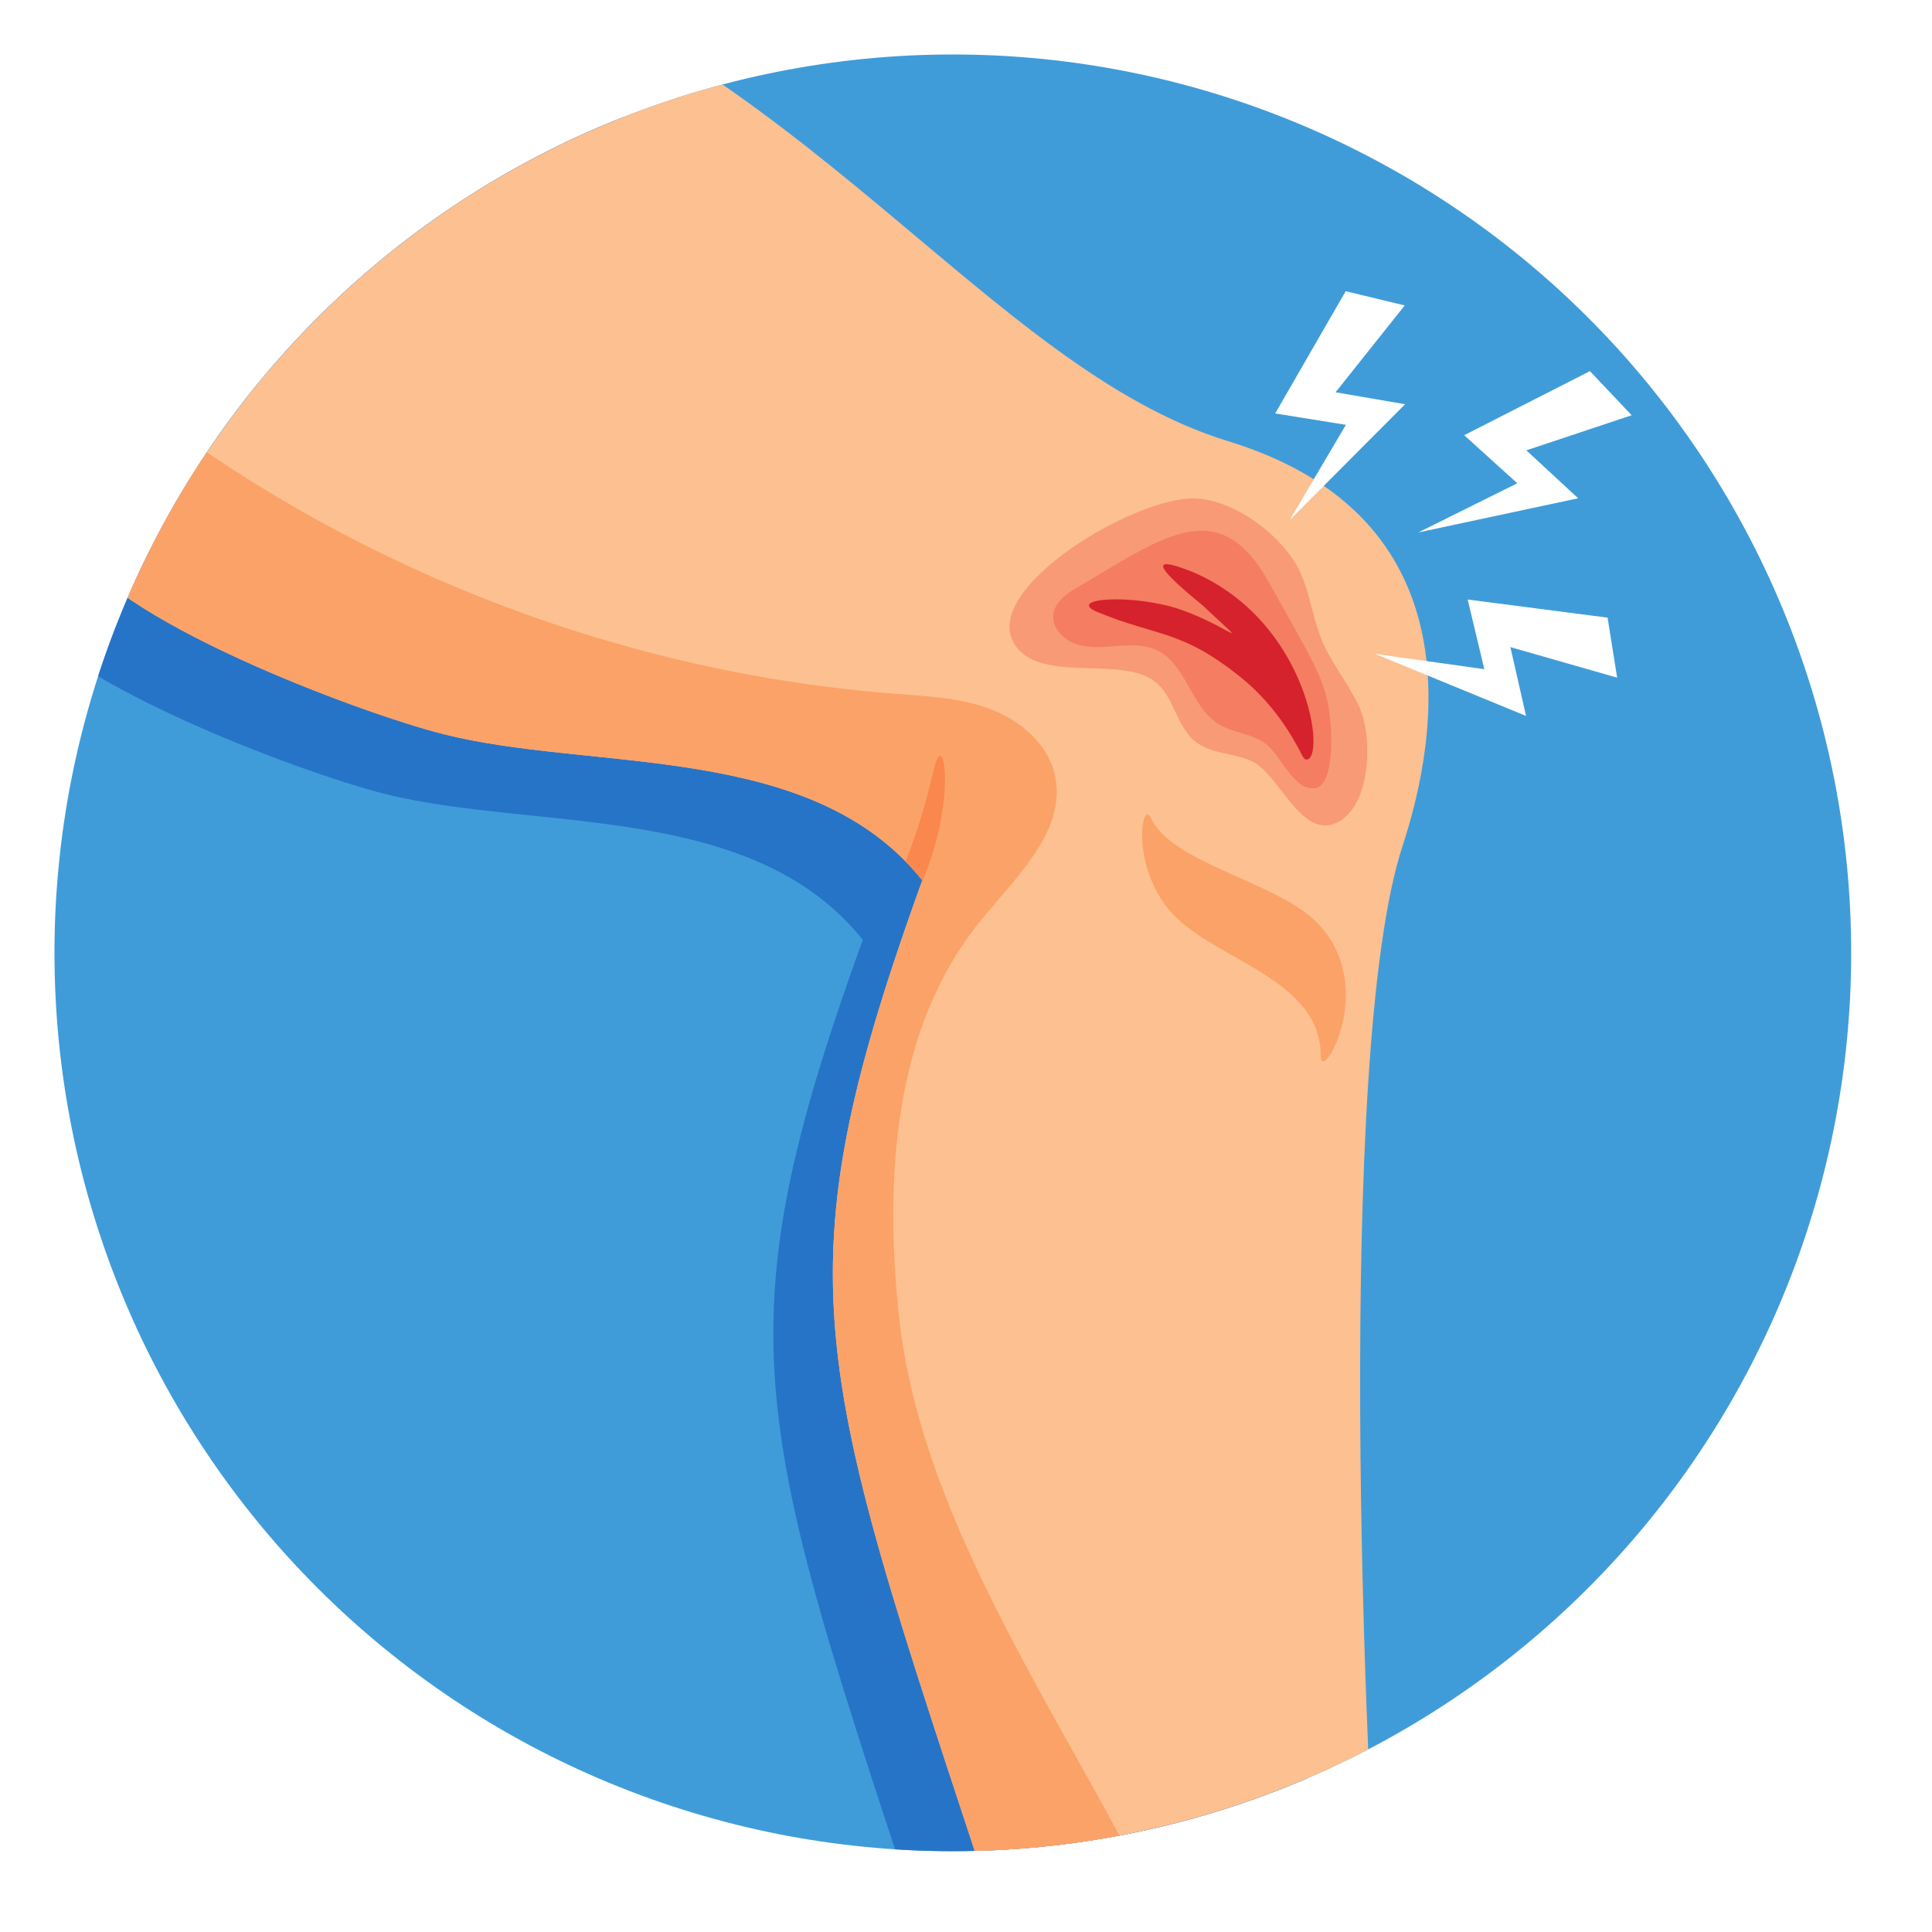 <svg xmlns="http://www.w3.org/2000/svg" xmlns:xlink="http://www.w3.org/1999/xlink" width="500" zoomAndPan="magnify" viewBox="0 0 375 375" height="500" preserveAspectRatio="xMidYMid meet" version="1.0"><defs><clipPath id="136cf462a1"><path d="M 10.566 10.566 L 359.316 10.566 L 359.316 359.316 L 10.566 359.316 Z M 10.566 10.566 " clip-rule="nonzero"/></clipPath><clipPath id="236084e561"><path d="M 10.566 10.566 L 266 10.566 L 266 359.316 L 10.566 359.316 Z M 10.566 10.566 " clip-rule="nonzero"/></clipPath><clipPath id="b4221ed974"><path d="M 10.574 184.941 C 10.574 179.23 10.852 173.535 11.414 167.852 C 11.973 162.168 12.809 156.527 13.922 150.926 C 15.039 145.324 16.422 139.789 18.082 134.324 C 19.738 128.859 21.66 123.492 23.848 118.215 C 26.031 112.938 28.469 107.781 31.164 102.746 C 33.855 97.707 36.785 92.816 39.961 88.066 C 43.133 83.32 46.531 78.738 50.152 74.324 C 53.777 69.91 57.605 65.684 61.645 61.645 C 65.684 57.605 69.91 53.777 74.324 50.152 C 78.738 46.531 83.32 43.133 88.066 39.961 C 92.816 36.785 97.711 33.855 102.746 31.164 C 107.781 28.469 112.938 26.031 118.215 23.848 C 123.492 21.66 128.859 19.738 134.324 18.082 C 139.793 16.422 145.324 15.039 150.926 13.922 C 156.527 12.809 162.168 11.973 167.852 11.414 C 173.535 10.852 179.23 10.574 184.941 10.574 C 190.652 10.574 196.352 10.852 202.035 11.414 C 207.719 11.973 213.359 12.809 218.961 13.922 C 224.562 15.039 230.094 16.422 235.559 18.082 C 241.023 19.738 246.395 21.66 251.672 23.848 C 256.949 26.031 262.105 28.469 267.141 31.164 C 272.176 33.855 277.07 36.785 281.816 39.961 C 286.566 43.133 291.148 46.531 295.562 50.152 C 299.977 53.777 304.203 57.605 308.242 61.645 C 312.281 65.684 316.109 69.91 319.734 74.324 C 323.355 78.738 326.754 83.32 329.926 88.066 C 333.102 92.816 336.031 97.707 338.723 102.746 C 341.418 107.781 343.855 112.938 346.039 118.215 C 348.227 123.492 350.148 128.859 351.805 134.324 C 353.465 139.793 354.848 145.324 355.965 150.926 C 357.078 156.527 357.914 162.168 358.473 167.852 C 359.035 173.535 359.312 179.23 359.312 184.941 C 359.312 190.652 359.035 196.352 358.473 202.035 C 357.914 207.719 357.078 213.359 355.965 218.961 C 354.848 224.562 353.465 230.094 351.805 235.559 C 350.148 241.023 348.227 246.395 346.039 251.672 C 343.855 256.949 341.418 262.105 338.723 267.141 C 336.031 272.176 333.102 277.07 329.926 281.816 C 326.754 286.566 323.355 291.148 319.734 295.562 C 316.109 299.977 312.281 304.203 308.242 308.242 C 304.203 312.281 299.977 316.109 295.562 319.734 C 291.148 323.355 286.566 326.754 281.816 329.926 C 277.07 333.102 272.176 336.031 267.141 338.723 C 262.105 341.418 256.949 343.855 251.672 346.039 C 246.395 348.227 241.023 350.148 235.559 351.805 C 230.094 353.465 224.562 354.848 218.961 355.965 C 213.359 357.078 207.719 357.914 202.035 358.473 C 196.352 359.035 190.652 359.312 184.941 359.312 C 179.23 359.312 173.535 359.035 167.852 358.473 C 162.168 357.914 156.527 357.078 150.926 355.965 C 145.324 354.848 139.793 353.465 134.324 351.805 C 128.859 350.148 123.492 348.227 118.215 346.039 C 112.938 343.855 107.781 341.418 102.746 338.723 C 97.707 336.031 92.816 333.102 88.066 329.926 C 83.32 326.754 78.738 323.355 74.324 319.734 C 69.91 316.109 65.684 312.281 61.645 308.242 C 57.605 304.203 53.777 299.977 50.152 295.562 C 46.531 291.148 43.133 286.566 39.961 281.816 C 36.785 277.07 33.855 272.176 31.164 267.141 C 28.469 262.105 26.031 256.949 23.848 251.672 C 21.66 246.395 19.738 241.023 18.082 235.559 C 16.422 230.094 15.039 224.562 13.922 218.961 C 12.809 213.359 11.973 207.719 11.414 202.035 C 10.852 196.352 10.574 190.652 10.574 184.941 Z M 10.574 184.941 " clip-rule="nonzero"/></clipPath><clipPath id="9fca83477f"><path d="M 13 10.566 L 278 10.566 L 278 359.316 L 13 359.316 Z M 13 10.566 " clip-rule="nonzero"/></clipPath><clipPath id="ab8f4e7398"><path d="M 10.574 184.941 C 10.574 179.23 10.852 173.535 11.414 167.852 C 11.973 162.168 12.809 156.527 13.922 150.926 C 15.039 145.324 16.422 139.789 18.082 134.324 C 19.738 128.859 21.66 123.492 23.848 118.215 C 26.031 112.938 28.469 107.781 31.164 102.746 C 33.855 97.707 36.785 92.816 39.961 88.066 C 43.133 83.32 46.531 78.738 50.152 74.324 C 53.777 69.91 57.605 65.684 61.645 61.645 C 65.684 57.605 69.91 53.777 74.324 50.152 C 78.738 46.531 83.32 43.133 88.066 39.961 C 92.816 36.785 97.711 33.855 102.746 31.164 C 107.781 28.469 112.938 26.031 118.215 23.848 C 123.492 21.66 128.859 19.738 134.324 18.082 C 139.793 16.422 145.324 15.039 150.926 13.922 C 156.527 12.809 162.168 11.973 167.852 11.414 C 173.535 10.852 179.23 10.574 184.941 10.574 C 190.652 10.574 196.352 10.852 202.035 11.414 C 207.719 11.973 213.359 12.809 218.961 13.922 C 224.562 15.039 230.094 16.422 235.559 18.082 C 241.023 19.738 246.395 21.66 251.672 23.848 C 256.949 26.031 262.105 28.469 267.141 31.164 C 272.176 33.855 277.07 36.785 281.816 39.961 C 286.566 43.133 291.148 46.531 295.562 50.152 C 299.977 53.777 304.203 57.605 308.242 61.645 C 312.281 65.684 316.109 69.91 319.734 74.324 C 323.355 78.738 326.754 83.32 329.926 88.066 C 333.102 92.816 336.031 97.707 338.723 102.746 C 341.418 107.781 343.855 112.938 346.039 118.215 C 348.227 123.492 350.148 128.859 351.805 134.324 C 353.465 139.793 354.848 145.324 355.965 150.926 C 357.078 156.527 357.914 162.168 358.473 167.852 C 359.035 173.535 359.312 179.23 359.312 184.941 C 359.312 190.652 359.035 196.352 358.473 202.035 C 357.914 207.719 357.078 213.359 355.965 218.961 C 354.848 224.562 353.465 230.094 351.805 235.559 C 350.148 241.023 348.227 246.395 346.039 251.672 C 343.855 256.949 341.418 262.105 338.723 267.141 C 336.031 272.176 333.102 277.07 329.926 281.816 C 326.754 286.566 323.355 291.148 319.734 295.562 C 316.109 299.977 312.281 304.203 308.242 308.242 C 304.203 312.281 299.977 316.109 295.562 319.734 C 291.148 323.355 286.566 326.754 281.816 329.926 C 277.07 333.102 272.176 336.031 267.141 338.723 C 262.105 341.418 256.949 343.855 251.672 346.039 C 246.395 348.227 241.023 350.148 235.559 351.805 C 230.094 353.465 224.562 354.848 218.961 355.965 C 213.359 357.078 207.719 357.914 202.035 358.473 C 196.352 359.035 190.652 359.312 184.941 359.312 C 179.23 359.312 173.535 359.035 167.852 358.473 C 162.168 357.914 156.527 357.078 150.926 355.965 C 145.324 354.848 139.793 353.465 134.324 351.805 C 128.859 350.148 123.492 348.227 118.215 346.039 C 112.938 343.855 107.781 341.418 102.746 338.723 C 97.707 336.031 92.816 333.102 88.066 329.926 C 83.32 326.754 78.738 323.355 74.324 319.734 C 69.91 316.109 65.684 312.281 61.645 308.242 C 57.605 304.203 53.777 299.977 50.152 295.562 C 46.531 291.148 43.133 286.566 39.961 281.816 C 36.785 277.07 33.855 272.176 31.164 267.141 C 28.469 262.105 26.031 256.949 23.848 251.672 C 21.66 246.395 19.738 241.023 18.082 235.559 C 16.422 230.094 15.039 224.562 13.922 218.961 C 12.809 213.359 11.973 207.719 11.414 202.035 C 10.852 196.352 10.574 190.652 10.574 184.941 Z M 10.574 184.941 " clip-rule="nonzero"/></clipPath><clipPath id="95b9d8f197"><path d="M 13 79 L 234 79 L 234 359.316 L 13 359.316 Z M 13 79 " clip-rule="nonzero"/></clipPath><clipPath id="915e3292dc"><path d="M 10.574 184.941 C 10.574 179.23 10.852 173.535 11.414 167.852 C 11.973 162.168 12.809 156.527 13.922 150.926 C 15.039 145.324 16.422 139.789 18.082 134.324 C 19.738 128.859 21.66 123.492 23.848 118.215 C 26.031 112.938 28.469 107.781 31.164 102.746 C 33.855 97.707 36.785 92.816 39.961 88.066 C 43.133 83.32 46.531 78.738 50.152 74.324 C 53.777 69.91 57.605 65.684 61.645 61.645 C 65.684 57.605 69.91 53.777 74.324 50.152 C 78.738 46.531 83.32 43.133 88.066 39.961 C 92.816 36.785 97.711 33.855 102.746 31.164 C 107.781 28.469 112.938 26.031 118.215 23.848 C 123.492 21.66 128.859 19.738 134.324 18.082 C 139.793 16.422 145.324 15.039 150.926 13.922 C 156.527 12.809 162.168 11.973 167.852 11.414 C 173.535 10.852 179.23 10.574 184.941 10.574 C 190.652 10.574 196.352 10.852 202.035 11.414 C 207.719 11.973 213.359 12.809 218.961 13.922 C 224.562 15.039 230.094 16.422 235.559 18.082 C 241.023 19.738 246.395 21.66 251.672 23.848 C 256.949 26.031 262.105 28.469 267.141 31.164 C 272.176 33.855 277.07 36.785 281.816 39.961 C 286.566 43.133 291.148 46.531 295.562 50.152 C 299.977 53.777 304.203 57.605 308.242 61.645 C 312.281 65.684 316.109 69.91 319.734 74.324 C 323.355 78.738 326.754 83.32 329.926 88.066 C 333.102 92.816 336.031 97.707 338.723 102.746 C 341.418 107.781 343.855 112.938 346.039 118.215 C 348.227 123.492 350.148 128.859 351.805 134.324 C 353.465 139.793 354.848 145.324 355.965 150.926 C 357.078 156.527 357.914 162.168 358.473 167.852 C 359.035 173.535 359.312 179.23 359.312 184.941 C 359.312 190.652 359.035 196.352 358.473 202.035 C 357.914 207.719 357.078 213.359 355.965 218.961 C 354.848 224.562 353.465 230.094 351.805 235.559 C 350.148 241.023 348.227 246.395 346.039 251.672 C 343.855 256.949 341.418 262.105 338.723 267.141 C 336.031 272.176 333.102 277.07 329.926 281.816 C 326.754 286.566 323.355 291.148 319.734 295.562 C 316.109 299.977 312.281 304.203 308.242 308.242 C 304.203 312.281 299.977 316.109 295.562 319.734 C 291.148 323.355 286.566 326.754 281.816 329.926 C 277.07 333.102 272.176 336.031 267.141 338.723 C 262.105 341.418 256.949 343.855 251.672 346.039 C 246.395 348.227 241.023 350.148 235.559 351.805 C 230.094 353.465 224.562 354.848 218.961 355.965 C 213.359 357.078 207.719 357.914 202.035 358.473 C 196.352 359.035 190.652 359.312 184.941 359.312 C 179.23 359.312 173.535 359.035 167.852 358.473 C 162.168 357.914 156.527 357.078 150.926 355.965 C 145.324 354.848 139.793 353.465 134.324 351.805 C 128.859 350.148 123.492 348.227 118.215 346.039 C 112.938 343.855 107.781 341.418 102.746 338.723 C 97.707 336.031 92.816 333.102 88.066 329.926 C 83.32 326.754 78.738 323.355 74.324 319.734 C 69.91 316.109 65.684 312.281 61.645 308.242 C 57.605 304.203 53.777 299.977 50.152 295.562 C 46.531 291.148 43.133 286.566 39.961 281.816 C 36.785 277.07 33.855 272.176 31.164 267.141 C 28.469 262.105 26.031 256.949 23.848 251.672 C 21.66 246.395 19.738 241.023 18.082 235.559 C 16.422 230.094 15.039 224.562 13.922 218.961 C 12.809 213.359 11.973 207.719 11.414 202.035 C 10.852 196.352 10.574 190.652 10.574 184.941 Z M 10.574 184.941 " clip-rule="nonzero"/></clipPath><clipPath id="02b81ce8c4"><path d="M 175 146 L 184 146 L 184 173 L 175 173 Z M 175 146 " clip-rule="nonzero"/></clipPath><clipPath id="ad71ad7926"><path d="M 10.574 184.941 C 10.574 179.23 10.852 173.535 11.414 167.852 C 11.973 162.168 12.809 156.527 13.922 150.926 C 15.039 145.324 16.422 139.789 18.082 134.324 C 19.738 128.859 21.66 123.492 23.848 118.215 C 26.031 112.938 28.469 107.781 31.164 102.746 C 33.855 97.707 36.785 92.816 39.961 88.066 C 43.133 83.32 46.531 78.738 50.152 74.324 C 53.777 69.91 57.605 65.684 61.645 61.645 C 65.684 57.605 69.91 53.777 74.324 50.152 C 78.738 46.531 83.32 43.133 88.066 39.961 C 92.816 36.785 97.711 33.855 102.746 31.164 C 107.781 28.469 112.938 26.031 118.215 23.848 C 123.492 21.66 128.859 19.738 134.324 18.082 C 139.793 16.422 145.324 15.039 150.926 13.922 C 156.527 12.809 162.168 11.973 167.852 11.414 C 173.535 10.852 179.23 10.574 184.941 10.574 C 190.652 10.574 196.352 10.852 202.035 11.414 C 207.719 11.973 213.359 12.809 218.961 13.922 C 224.562 15.039 230.094 16.422 235.559 18.082 C 241.023 19.738 246.395 21.66 251.672 23.848 C 256.949 26.031 262.105 28.469 267.141 31.164 C 272.176 33.855 277.07 36.785 281.816 39.961 C 286.566 43.133 291.148 46.531 295.562 50.152 C 299.977 53.777 304.203 57.605 308.242 61.645 C 312.281 65.684 316.109 69.91 319.734 74.324 C 323.355 78.738 326.754 83.32 329.926 88.066 C 333.102 92.816 336.031 97.707 338.723 102.746 C 341.418 107.781 343.855 112.938 346.039 118.215 C 348.227 123.492 350.148 128.859 351.805 134.324 C 353.465 139.793 354.848 145.324 355.965 150.926 C 357.078 156.527 357.914 162.168 358.473 167.852 C 359.035 173.535 359.312 179.23 359.312 184.941 C 359.312 190.652 359.035 196.352 358.473 202.035 C 357.914 207.719 357.078 213.359 355.965 218.961 C 354.848 224.562 353.465 230.094 351.805 235.559 C 350.148 241.023 348.227 246.395 346.039 251.672 C 343.855 256.949 341.418 262.105 338.723 267.141 C 336.031 272.176 333.102 277.07 329.926 281.816 C 326.754 286.566 323.355 291.148 319.734 295.562 C 316.109 299.977 312.281 304.203 308.242 308.242 C 304.203 312.281 299.977 316.109 295.562 319.734 C 291.148 323.355 286.566 326.754 281.816 329.926 C 277.07 333.102 272.176 336.031 267.141 338.723 C 262.105 341.418 256.949 343.855 251.672 346.039 C 246.395 348.227 241.023 350.148 235.559 351.805 C 230.094 353.465 224.562 354.848 218.961 355.965 C 213.359 357.078 207.719 357.914 202.035 358.473 C 196.352 359.035 190.652 359.312 184.941 359.312 C 179.23 359.312 173.535 359.035 167.852 358.473 C 162.168 357.914 156.527 357.078 150.926 355.965 C 145.324 354.848 139.793 353.465 134.324 351.805 C 128.859 350.148 123.492 348.227 118.215 346.039 C 112.938 343.855 107.781 341.418 102.746 338.723 C 97.707 336.031 92.816 333.102 88.066 329.926 C 83.32 326.754 78.738 323.355 74.324 319.734 C 69.91 316.109 65.684 312.281 61.645 308.242 C 57.605 304.203 53.777 299.977 50.152 295.562 C 46.531 291.148 43.133 286.566 39.961 281.816 C 36.785 277.07 33.855 272.176 31.164 267.141 C 28.469 262.105 26.031 256.949 23.848 251.672 C 21.66 246.395 19.738 241.023 18.082 235.559 C 16.422 230.094 15.039 224.562 13.922 218.961 C 12.809 213.359 11.973 207.719 11.414 202.035 C 10.852 196.352 10.574 190.652 10.574 184.941 Z M 10.574 184.941 " clip-rule="nonzero"/></clipPath><clipPath id="fdda2f8aac"><path d="M 221 158 L 262 158 L 262 207 L 221 207 Z M 221 158 " clip-rule="nonzero"/></clipPath><clipPath id="5f5c570e48"><path d="M 10.574 184.941 C 10.574 179.23 10.852 173.535 11.414 167.852 C 11.973 162.168 12.809 156.527 13.922 150.926 C 15.039 145.324 16.422 139.789 18.082 134.324 C 19.738 128.859 21.66 123.492 23.848 118.215 C 26.031 112.938 28.469 107.781 31.164 102.746 C 33.855 97.707 36.785 92.816 39.961 88.066 C 43.133 83.32 46.531 78.738 50.152 74.324 C 53.777 69.91 57.605 65.684 61.645 61.645 C 65.684 57.605 69.91 53.777 74.324 50.152 C 78.738 46.531 83.32 43.133 88.066 39.961 C 92.816 36.785 97.711 33.855 102.746 31.164 C 107.781 28.469 112.938 26.031 118.215 23.848 C 123.492 21.66 128.859 19.738 134.324 18.082 C 139.793 16.422 145.324 15.039 150.926 13.922 C 156.527 12.809 162.168 11.973 167.852 11.414 C 173.535 10.852 179.23 10.574 184.941 10.574 C 190.652 10.574 196.352 10.852 202.035 11.414 C 207.719 11.973 213.359 12.809 218.961 13.922 C 224.562 15.039 230.094 16.422 235.559 18.082 C 241.023 19.738 246.395 21.66 251.672 23.848 C 256.949 26.031 262.105 28.469 267.141 31.164 C 272.176 33.855 277.07 36.785 281.816 39.961 C 286.566 43.133 291.148 46.531 295.562 50.152 C 299.977 53.777 304.203 57.605 308.242 61.645 C 312.281 65.684 316.109 69.91 319.734 74.324 C 323.355 78.738 326.754 83.32 329.926 88.066 C 333.102 92.816 336.031 97.707 338.723 102.746 C 341.418 107.781 343.855 112.938 346.039 118.215 C 348.227 123.492 350.148 128.859 351.805 134.324 C 353.465 139.793 354.848 145.324 355.965 150.926 C 357.078 156.527 357.914 162.168 358.473 167.852 C 359.035 173.535 359.312 179.23 359.312 184.941 C 359.312 190.652 359.035 196.352 358.473 202.035 C 357.914 207.719 357.078 213.359 355.965 218.961 C 354.848 224.562 353.465 230.094 351.805 235.559 C 350.148 241.023 348.227 246.395 346.039 251.672 C 343.855 256.949 341.418 262.105 338.723 267.141 C 336.031 272.176 333.102 277.07 329.926 281.816 C 326.754 286.566 323.355 291.148 319.734 295.562 C 316.109 299.977 312.281 304.203 308.242 308.242 C 304.203 312.281 299.977 316.109 295.562 319.734 C 291.148 323.355 286.566 326.754 281.816 329.926 C 277.07 333.102 272.176 336.031 267.141 338.723 C 262.105 341.418 256.949 343.855 251.672 346.039 C 246.395 348.227 241.023 350.148 235.559 351.805 C 230.094 353.465 224.562 354.848 218.961 355.965 C 213.359 357.078 207.719 357.914 202.035 358.473 C 196.352 359.035 190.652 359.312 184.941 359.312 C 179.23 359.312 173.535 359.035 167.852 358.473 C 162.168 357.914 156.527 357.078 150.926 355.965 C 145.324 354.848 139.793 353.465 134.324 351.805 C 128.859 350.148 123.492 348.227 118.215 346.039 C 112.938 343.855 107.781 341.418 102.746 338.723 C 97.707 336.031 92.816 333.102 88.066 329.926 C 83.32 326.754 78.738 323.355 74.324 319.734 C 69.91 316.109 65.684 312.281 61.645 308.242 C 57.605 304.203 53.777 299.977 50.152 295.562 C 46.531 291.148 43.133 286.566 39.961 281.816 C 36.785 277.07 33.855 272.176 31.164 267.141 C 28.469 262.105 26.031 256.949 23.848 251.672 C 21.66 246.395 19.738 241.023 18.082 235.559 C 16.422 230.094 15.039 224.562 13.922 218.961 C 12.809 213.359 11.973 207.719 11.414 202.035 C 10.852 196.352 10.574 190.652 10.574 184.941 Z M 10.574 184.941 " clip-rule="nonzero"/></clipPath><clipPath id="05f2d49df4"><path d="M 195 96 L 266 96 L 266 161 L 195 161 Z M 195 96 " clip-rule="nonzero"/></clipPath><clipPath id="ca359d4c4a"><path d="M 10.574 184.941 C 10.574 179.23 10.852 173.535 11.414 167.852 C 11.973 162.168 12.809 156.527 13.922 150.926 C 15.039 145.324 16.422 139.789 18.082 134.324 C 19.738 128.859 21.66 123.492 23.848 118.215 C 26.031 112.938 28.469 107.781 31.164 102.746 C 33.855 97.707 36.785 92.816 39.961 88.066 C 43.133 83.32 46.531 78.738 50.152 74.324 C 53.777 69.91 57.605 65.684 61.645 61.645 C 65.684 57.605 69.91 53.777 74.324 50.152 C 78.738 46.531 83.32 43.133 88.066 39.961 C 92.816 36.785 97.711 33.855 102.746 31.164 C 107.781 28.469 112.938 26.031 118.215 23.848 C 123.492 21.66 128.859 19.738 134.324 18.082 C 139.793 16.422 145.324 15.039 150.926 13.922 C 156.527 12.809 162.168 11.973 167.852 11.414 C 173.535 10.852 179.23 10.574 184.941 10.574 C 190.652 10.574 196.352 10.852 202.035 11.414 C 207.719 11.973 213.359 12.809 218.961 13.922 C 224.562 15.039 230.094 16.422 235.559 18.082 C 241.023 19.738 246.395 21.66 251.672 23.848 C 256.949 26.031 262.105 28.469 267.141 31.164 C 272.176 33.855 277.07 36.785 281.816 39.961 C 286.566 43.133 291.148 46.531 295.562 50.152 C 299.977 53.777 304.203 57.605 308.242 61.645 C 312.281 65.684 316.109 69.91 319.734 74.324 C 323.355 78.738 326.754 83.32 329.926 88.066 C 333.102 92.816 336.031 97.707 338.723 102.746 C 341.418 107.781 343.855 112.938 346.039 118.215 C 348.227 123.492 350.148 128.859 351.805 134.324 C 353.465 139.793 354.848 145.324 355.965 150.926 C 357.078 156.527 357.914 162.168 358.473 167.852 C 359.035 173.535 359.312 179.23 359.312 184.941 C 359.312 190.652 359.035 196.352 358.473 202.035 C 357.914 207.719 357.078 213.359 355.965 218.961 C 354.848 224.562 353.465 230.094 351.805 235.559 C 350.148 241.023 348.227 246.395 346.039 251.672 C 343.855 256.949 341.418 262.105 338.723 267.141 C 336.031 272.176 333.102 277.07 329.926 281.816 C 326.754 286.566 323.355 291.148 319.734 295.562 C 316.109 299.977 312.281 304.203 308.242 308.242 C 304.203 312.281 299.977 316.109 295.562 319.734 C 291.148 323.355 286.566 326.754 281.816 329.926 C 277.07 333.102 272.176 336.031 267.141 338.723 C 262.105 341.418 256.949 343.855 251.672 346.039 C 246.395 348.227 241.023 350.148 235.559 351.805 C 230.094 353.465 224.562 354.848 218.961 355.965 C 213.359 357.078 207.719 357.914 202.035 358.473 C 196.352 359.035 190.652 359.312 184.941 359.312 C 179.23 359.312 173.535 359.035 167.852 358.473 C 162.168 357.914 156.527 357.078 150.926 355.965 C 145.324 354.848 139.793 353.465 134.324 351.805 C 128.859 350.148 123.492 348.227 118.215 346.039 C 112.938 343.855 107.781 341.418 102.746 338.723 C 97.707 336.031 92.816 333.102 88.066 329.926 C 83.32 326.754 78.738 323.355 74.324 319.734 C 69.91 316.109 65.684 312.281 61.645 308.242 C 57.605 304.203 53.777 299.977 50.152 295.562 C 46.531 291.148 43.133 286.566 39.961 281.816 C 36.785 277.07 33.855 272.176 31.164 267.141 C 28.469 262.105 26.031 256.949 23.848 251.672 C 21.66 246.395 19.738 241.023 18.082 235.559 C 16.422 230.094 15.039 224.562 13.922 218.961 C 12.809 213.359 11.973 207.719 11.414 202.035 C 10.852 196.352 10.574 190.652 10.574 184.941 Z M 10.574 184.941 " clip-rule="nonzero"/></clipPath><clipPath id="b4e1f13322"><path d="M 204 103 L 259 103 L 259 154 L 204 154 Z M 204 103 " clip-rule="nonzero"/></clipPath><clipPath id="1a74dc93bb"><path d="M 10.574 184.941 C 10.574 179.23 10.852 173.535 11.414 167.852 C 11.973 162.168 12.809 156.527 13.922 150.926 C 15.039 145.324 16.422 139.789 18.082 134.324 C 19.738 128.859 21.66 123.492 23.848 118.215 C 26.031 112.938 28.469 107.781 31.164 102.746 C 33.855 97.707 36.785 92.816 39.961 88.066 C 43.133 83.32 46.531 78.738 50.152 74.324 C 53.777 69.91 57.605 65.684 61.645 61.645 C 65.684 57.605 69.91 53.777 74.324 50.152 C 78.738 46.531 83.32 43.133 88.066 39.961 C 92.816 36.785 97.711 33.855 102.746 31.164 C 107.781 28.469 112.938 26.031 118.215 23.848 C 123.492 21.66 128.859 19.738 134.324 18.082 C 139.793 16.422 145.324 15.039 150.926 13.922 C 156.527 12.809 162.168 11.973 167.852 11.414 C 173.535 10.852 179.23 10.574 184.941 10.574 C 190.652 10.574 196.352 10.852 202.035 11.414 C 207.719 11.973 213.359 12.809 218.961 13.922 C 224.562 15.039 230.094 16.422 235.559 18.082 C 241.023 19.738 246.395 21.66 251.672 23.848 C 256.949 26.031 262.105 28.469 267.141 31.164 C 272.176 33.855 277.07 36.785 281.816 39.961 C 286.566 43.133 291.148 46.531 295.562 50.152 C 299.977 53.777 304.203 57.605 308.242 61.645 C 312.281 65.684 316.109 69.91 319.734 74.324 C 323.355 78.738 326.754 83.32 329.926 88.066 C 333.102 92.816 336.031 97.707 338.723 102.746 C 341.418 107.781 343.855 112.938 346.039 118.215 C 348.227 123.492 350.148 128.859 351.805 134.324 C 353.465 139.793 354.848 145.324 355.965 150.926 C 357.078 156.527 357.914 162.168 358.473 167.852 C 359.035 173.535 359.312 179.23 359.312 184.941 C 359.312 190.652 359.035 196.352 358.473 202.035 C 357.914 207.719 357.078 213.359 355.965 218.961 C 354.848 224.562 353.465 230.094 351.805 235.559 C 350.148 241.023 348.227 246.395 346.039 251.672 C 343.855 256.949 341.418 262.105 338.723 267.141 C 336.031 272.176 333.102 277.07 329.926 281.816 C 326.754 286.566 323.355 291.148 319.734 295.562 C 316.109 299.977 312.281 304.203 308.242 308.242 C 304.203 312.281 299.977 316.109 295.562 319.734 C 291.148 323.355 286.566 326.754 281.816 329.926 C 277.07 333.102 272.176 336.031 267.141 338.723 C 262.105 341.418 256.949 343.855 251.672 346.039 C 246.395 348.227 241.023 350.148 235.559 351.805 C 230.094 353.465 224.562 354.848 218.961 355.965 C 213.359 357.078 207.719 357.914 202.035 358.473 C 196.352 359.035 190.652 359.312 184.941 359.312 C 179.23 359.312 173.535 359.035 167.852 358.473 C 162.168 357.914 156.527 357.078 150.926 355.965 C 145.324 354.848 139.793 353.465 134.324 351.805 C 128.859 350.148 123.492 348.227 118.215 346.039 C 112.938 343.855 107.781 341.418 102.746 338.723 C 97.707 336.031 92.816 333.102 88.066 329.926 C 83.32 326.754 78.738 323.355 74.324 319.734 C 69.91 316.109 65.684 312.281 61.645 308.242 C 57.605 304.203 53.777 299.977 50.152 295.562 C 46.531 291.148 43.133 286.566 39.961 281.816 C 36.785 277.07 33.855 272.176 31.164 267.141 C 28.469 262.105 26.031 256.949 23.848 251.672 C 21.66 246.395 19.738 241.023 18.082 235.559 C 16.422 230.094 15.039 224.562 13.922 218.961 C 12.809 213.359 11.973 207.719 11.414 202.035 C 10.852 196.352 10.574 190.652 10.574 184.941 Z M 10.574 184.941 " clip-rule="nonzero"/></clipPath><clipPath id="b44bb8df5e"><path d="M 211 109 L 255 109 L 255 148 L 211 148 Z M 211 109 " clip-rule="nonzero"/></clipPath><clipPath id="39967c28d1"><path d="M 10.574 184.941 C 10.574 179.23 10.852 173.535 11.414 167.852 C 11.973 162.168 12.809 156.527 13.922 150.926 C 15.039 145.324 16.422 139.789 18.082 134.324 C 19.738 128.859 21.66 123.492 23.848 118.215 C 26.031 112.938 28.469 107.781 31.164 102.746 C 33.855 97.707 36.785 92.816 39.961 88.066 C 43.133 83.32 46.531 78.738 50.152 74.324 C 53.777 69.91 57.605 65.684 61.645 61.645 C 65.684 57.605 69.91 53.777 74.324 50.152 C 78.738 46.531 83.32 43.133 88.066 39.961 C 92.816 36.785 97.711 33.855 102.746 31.164 C 107.781 28.469 112.938 26.031 118.215 23.848 C 123.492 21.66 128.859 19.738 134.324 18.082 C 139.793 16.422 145.324 15.039 150.926 13.922 C 156.527 12.809 162.168 11.973 167.852 11.414 C 173.535 10.852 179.23 10.574 184.941 10.574 C 190.652 10.574 196.352 10.852 202.035 11.414 C 207.719 11.973 213.359 12.809 218.961 13.922 C 224.562 15.039 230.094 16.422 235.559 18.082 C 241.023 19.738 246.395 21.66 251.672 23.848 C 256.949 26.031 262.105 28.469 267.141 31.164 C 272.176 33.855 277.07 36.785 281.816 39.961 C 286.566 43.133 291.148 46.531 295.562 50.152 C 299.977 53.777 304.203 57.605 308.242 61.645 C 312.281 65.684 316.109 69.91 319.734 74.324 C 323.355 78.738 326.754 83.32 329.926 88.066 C 333.102 92.816 336.031 97.707 338.723 102.746 C 341.418 107.781 343.855 112.938 346.039 118.215 C 348.227 123.492 350.148 128.859 351.805 134.324 C 353.465 139.793 354.848 145.324 355.965 150.926 C 357.078 156.527 357.914 162.168 358.473 167.852 C 359.035 173.535 359.312 179.23 359.312 184.941 C 359.312 190.652 359.035 196.352 358.473 202.035 C 357.914 207.719 357.078 213.359 355.965 218.961 C 354.848 224.562 353.465 230.094 351.805 235.559 C 350.148 241.023 348.227 246.395 346.039 251.672 C 343.855 256.949 341.418 262.105 338.723 267.141 C 336.031 272.176 333.102 277.07 329.926 281.816 C 326.754 286.566 323.355 291.148 319.734 295.562 C 316.109 299.977 312.281 304.203 308.242 308.242 C 304.203 312.281 299.977 316.109 295.562 319.734 C 291.148 323.355 286.566 326.754 281.816 329.926 C 277.07 333.102 272.176 336.031 267.141 338.723 C 262.105 341.418 256.949 343.855 251.672 346.039 C 246.395 348.227 241.023 350.148 235.559 351.805 C 230.094 353.465 224.562 354.848 218.961 355.965 C 213.359 357.078 207.719 357.914 202.035 358.473 C 196.352 359.035 190.652 359.312 184.941 359.312 C 179.23 359.312 173.535 359.035 167.852 358.473 C 162.168 357.914 156.527 357.078 150.926 355.965 C 145.324 354.848 139.793 353.465 134.324 351.805 C 128.859 350.148 123.492 348.227 118.215 346.039 C 112.938 343.855 107.781 341.418 102.746 338.723 C 97.707 336.031 92.816 333.102 88.066 329.926 C 83.32 326.754 78.738 323.355 74.324 319.734 C 69.91 316.109 65.684 312.281 61.645 308.242 C 57.605 304.203 53.777 299.977 50.152 295.562 C 46.531 291.148 43.133 286.566 39.961 281.816 C 36.785 277.07 33.855 272.176 31.164 267.141 C 28.469 262.105 26.031 256.949 23.848 251.672 C 21.66 246.395 19.738 241.023 18.082 235.559 C 16.422 230.094 15.039 224.562 13.922 218.961 C 12.809 213.359 11.973 207.719 11.414 202.035 C 10.852 196.352 10.574 190.652 10.574 184.941 Z M 10.574 184.941 " clip-rule="nonzero"/></clipPath><clipPath id="4a36cd3b5f"><path d="M 247 56 L 273 56 L 273 101 L 247 101 Z M 247 56 " clip-rule="nonzero"/></clipPath><clipPath id="8592ffdbda"><path d="M 10.574 184.941 C 10.574 179.23 10.852 173.535 11.414 167.852 C 11.973 162.168 12.809 156.527 13.922 150.926 C 15.039 145.324 16.422 139.789 18.082 134.324 C 19.738 128.859 21.66 123.492 23.848 118.215 C 26.031 112.938 28.469 107.781 31.164 102.746 C 33.855 97.707 36.785 92.816 39.961 88.066 C 43.133 83.32 46.531 78.738 50.152 74.324 C 53.777 69.91 57.605 65.684 61.645 61.645 C 65.684 57.605 69.91 53.777 74.324 50.152 C 78.738 46.531 83.32 43.133 88.066 39.961 C 92.816 36.785 97.711 33.855 102.746 31.164 C 107.781 28.469 112.938 26.031 118.215 23.848 C 123.492 21.66 128.859 19.738 134.324 18.082 C 139.793 16.422 145.324 15.039 150.926 13.922 C 156.527 12.809 162.168 11.973 167.852 11.414 C 173.535 10.852 179.23 10.574 184.941 10.574 C 190.652 10.574 196.352 10.852 202.035 11.414 C 207.719 11.973 213.359 12.809 218.961 13.922 C 224.562 15.039 230.094 16.422 235.559 18.082 C 241.023 19.738 246.395 21.66 251.672 23.848 C 256.949 26.031 262.105 28.469 267.141 31.164 C 272.176 33.855 277.07 36.785 281.816 39.961 C 286.566 43.133 291.148 46.531 295.562 50.152 C 299.977 53.777 304.203 57.605 308.242 61.645 C 312.281 65.684 316.109 69.91 319.734 74.324 C 323.355 78.738 326.754 83.32 329.926 88.066 C 333.102 92.816 336.031 97.707 338.723 102.746 C 341.418 107.781 343.855 112.938 346.039 118.215 C 348.227 123.492 350.148 128.859 351.805 134.324 C 353.465 139.793 354.848 145.324 355.965 150.926 C 357.078 156.527 357.914 162.168 358.473 167.852 C 359.035 173.535 359.312 179.23 359.312 184.941 C 359.312 190.652 359.035 196.352 358.473 202.035 C 357.914 207.719 357.078 213.359 355.965 218.961 C 354.848 224.562 353.465 230.094 351.805 235.559 C 350.148 241.023 348.227 246.395 346.039 251.672 C 343.855 256.949 341.418 262.105 338.723 267.141 C 336.031 272.176 333.102 277.07 329.926 281.816 C 326.754 286.566 323.355 291.148 319.734 295.562 C 316.109 299.977 312.281 304.203 308.242 308.242 C 304.203 312.281 299.977 316.109 295.562 319.734 C 291.148 323.355 286.566 326.754 281.816 329.926 C 277.07 333.102 272.176 336.031 267.141 338.723 C 262.105 341.418 256.949 343.855 251.672 346.039 C 246.395 348.227 241.023 350.148 235.559 351.805 C 230.094 353.465 224.562 354.848 218.961 355.965 C 213.359 357.078 207.719 357.914 202.035 358.473 C 196.352 359.035 190.652 359.312 184.941 359.312 C 179.23 359.312 173.535 359.035 167.852 358.473 C 162.168 357.914 156.527 357.078 150.926 355.965 C 145.324 354.848 139.793 353.465 134.324 351.805 C 128.859 350.148 123.492 348.227 118.215 346.039 C 112.938 343.855 107.781 341.418 102.746 338.723 C 97.707 336.031 92.816 333.102 88.066 329.926 C 83.32 326.754 78.738 323.355 74.324 319.734 C 69.91 316.109 65.684 312.281 61.645 308.242 C 57.605 304.203 53.777 299.977 50.152 295.562 C 46.531 291.148 43.133 286.566 39.961 281.816 C 36.785 277.07 33.855 272.176 31.164 267.141 C 28.469 262.105 26.031 256.949 23.848 251.672 C 21.66 246.395 19.738 241.023 18.082 235.559 C 16.422 230.094 15.039 224.562 13.922 218.961 C 12.809 213.359 11.973 207.719 11.414 202.035 C 10.852 196.352 10.574 190.652 10.574 184.941 Z M 10.574 184.941 " clip-rule="nonzero"/></clipPath><clipPath id="746945389d"><path d="M 275 72 L 317 72 L 317 104 L 275 104 Z M 275 72 " clip-rule="nonzero"/></clipPath><clipPath id="42e9e1d6e7"><path d="M 10.574 184.941 C 10.574 179.23 10.852 173.535 11.414 167.852 C 11.973 162.168 12.809 156.527 13.922 150.926 C 15.039 145.324 16.422 139.789 18.082 134.324 C 19.738 128.859 21.66 123.492 23.848 118.215 C 26.031 112.938 28.469 107.781 31.164 102.746 C 33.855 97.707 36.785 92.816 39.961 88.066 C 43.133 83.32 46.531 78.738 50.152 74.324 C 53.777 69.91 57.605 65.684 61.645 61.645 C 65.684 57.605 69.91 53.777 74.324 50.152 C 78.738 46.531 83.32 43.133 88.066 39.961 C 92.816 36.785 97.711 33.855 102.746 31.164 C 107.781 28.469 112.938 26.031 118.215 23.848 C 123.492 21.66 128.859 19.738 134.324 18.082 C 139.793 16.422 145.324 15.039 150.926 13.922 C 156.527 12.809 162.168 11.973 167.852 11.414 C 173.535 10.852 179.23 10.574 184.941 10.574 C 190.652 10.574 196.352 10.852 202.035 11.414 C 207.719 11.973 213.359 12.809 218.961 13.922 C 224.562 15.039 230.094 16.422 235.559 18.082 C 241.023 19.738 246.395 21.66 251.672 23.848 C 256.949 26.031 262.105 28.469 267.141 31.164 C 272.176 33.855 277.07 36.785 281.816 39.961 C 286.566 43.133 291.148 46.531 295.562 50.152 C 299.977 53.777 304.203 57.605 308.242 61.645 C 312.281 65.684 316.109 69.91 319.734 74.324 C 323.355 78.738 326.754 83.32 329.926 88.066 C 333.102 92.816 336.031 97.707 338.723 102.746 C 341.418 107.781 343.855 112.938 346.039 118.215 C 348.227 123.492 350.148 128.859 351.805 134.324 C 353.465 139.793 354.848 145.324 355.965 150.926 C 357.078 156.527 357.914 162.168 358.473 167.852 C 359.035 173.535 359.312 179.23 359.312 184.941 C 359.312 190.652 359.035 196.352 358.473 202.035 C 357.914 207.719 357.078 213.359 355.965 218.961 C 354.848 224.562 353.465 230.094 351.805 235.559 C 350.148 241.023 348.227 246.395 346.039 251.672 C 343.855 256.949 341.418 262.105 338.723 267.141 C 336.031 272.176 333.102 277.07 329.926 281.816 C 326.754 286.566 323.355 291.148 319.734 295.562 C 316.109 299.977 312.281 304.203 308.242 308.242 C 304.203 312.281 299.977 316.109 295.562 319.734 C 291.148 323.355 286.566 326.754 281.816 329.926 C 277.07 333.102 272.176 336.031 267.141 338.723 C 262.105 341.418 256.949 343.855 251.672 346.039 C 246.395 348.227 241.023 350.148 235.559 351.805 C 230.094 353.465 224.562 354.848 218.961 355.965 C 213.359 357.078 207.719 357.914 202.035 358.473 C 196.352 359.035 190.652 359.312 184.941 359.312 C 179.23 359.312 173.535 359.035 167.852 358.473 C 162.168 357.914 156.527 357.078 150.926 355.965 C 145.324 354.848 139.793 353.465 134.324 351.805 C 128.859 350.148 123.492 348.227 118.215 346.039 C 112.938 343.855 107.781 341.418 102.746 338.723 C 97.707 336.031 92.816 333.102 88.066 329.926 C 83.32 326.754 78.738 323.355 74.324 319.734 C 69.91 316.109 65.684 312.281 61.645 308.242 C 57.605 304.203 53.777 299.977 50.152 295.562 C 46.531 291.148 43.133 286.566 39.961 281.816 C 36.785 277.07 33.855 272.176 31.164 267.141 C 28.469 262.105 26.031 256.949 23.848 251.672 C 21.66 246.395 19.738 241.023 18.082 235.559 C 16.422 230.094 15.039 224.562 13.922 218.961 C 12.809 213.359 11.973 207.719 11.414 202.035 C 10.852 196.352 10.574 190.652 10.574 184.941 Z M 10.574 184.941 " clip-rule="nonzero"/></clipPath><clipPath id="9e711a2076"><path d="M 266 116 L 314 116 L 314 139 L 266 139 Z M 266 116 " clip-rule="nonzero"/></clipPath><clipPath id="591246a0c7"><path d="M 10.574 184.941 C 10.574 179.23 10.852 173.535 11.414 167.852 C 11.973 162.168 12.809 156.527 13.922 150.926 C 15.039 145.324 16.422 139.789 18.082 134.324 C 19.738 128.859 21.66 123.492 23.848 118.215 C 26.031 112.938 28.469 107.781 31.164 102.746 C 33.855 97.707 36.785 92.816 39.961 88.066 C 43.133 83.32 46.531 78.738 50.152 74.324 C 53.777 69.91 57.605 65.684 61.645 61.645 C 65.684 57.605 69.91 53.777 74.324 50.152 C 78.738 46.531 83.32 43.133 88.066 39.961 C 92.816 36.785 97.711 33.855 102.746 31.164 C 107.781 28.469 112.938 26.031 118.215 23.848 C 123.492 21.66 128.859 19.738 134.324 18.082 C 139.793 16.422 145.324 15.039 150.926 13.922 C 156.527 12.809 162.168 11.973 167.852 11.414 C 173.535 10.852 179.23 10.574 184.941 10.574 C 190.652 10.574 196.352 10.852 202.035 11.414 C 207.719 11.973 213.359 12.809 218.961 13.922 C 224.562 15.039 230.094 16.422 235.559 18.082 C 241.023 19.738 246.395 21.66 251.672 23.848 C 256.949 26.031 262.105 28.469 267.141 31.164 C 272.176 33.855 277.07 36.785 281.816 39.961 C 286.566 43.133 291.148 46.531 295.562 50.152 C 299.977 53.777 304.203 57.605 308.242 61.645 C 312.281 65.684 316.109 69.91 319.734 74.324 C 323.355 78.738 326.754 83.32 329.926 88.066 C 333.102 92.816 336.031 97.707 338.723 102.746 C 341.418 107.781 343.855 112.938 346.039 118.215 C 348.227 123.492 350.148 128.859 351.805 134.324 C 353.465 139.793 354.848 145.324 355.965 150.926 C 357.078 156.527 357.914 162.168 358.473 167.852 C 359.035 173.535 359.312 179.23 359.312 184.941 C 359.312 190.652 359.035 196.352 358.473 202.035 C 357.914 207.719 357.078 213.359 355.965 218.961 C 354.848 224.562 353.465 230.094 351.805 235.559 C 350.148 241.023 348.227 246.395 346.039 251.672 C 343.855 256.949 341.418 262.105 338.723 267.141 C 336.031 272.176 333.102 277.07 329.926 281.816 C 326.754 286.566 323.355 291.148 319.734 295.562 C 316.109 299.977 312.281 304.203 308.242 308.242 C 304.203 312.281 299.977 316.109 295.562 319.734 C 291.148 323.355 286.566 326.754 281.816 329.926 C 277.07 333.102 272.176 336.031 267.141 338.723 C 262.105 341.418 256.949 343.855 251.672 346.039 C 246.395 348.227 241.023 350.148 235.559 351.805 C 230.094 353.465 224.562 354.848 218.961 355.965 C 213.359 357.078 207.719 357.914 202.035 358.473 C 196.352 359.035 190.652 359.312 184.941 359.312 C 179.23 359.312 173.535 359.035 167.852 358.473 C 162.168 357.914 156.527 357.078 150.926 355.965 C 145.324 354.848 139.793 353.465 134.324 351.805 C 128.859 350.148 123.492 348.227 118.215 346.039 C 112.938 343.855 107.781 341.418 102.746 338.723 C 97.707 336.031 92.816 333.102 88.066 329.926 C 83.32 326.754 78.738 323.355 74.324 319.734 C 69.91 316.109 65.684 312.281 61.645 308.242 C 57.605 304.203 53.777 299.977 50.152 295.562 C 46.531 291.148 43.133 286.566 39.961 281.816 C 36.785 277.07 33.855 272.176 31.164 267.141 C 28.469 262.105 26.031 256.949 23.848 251.672 C 21.66 246.395 19.738 241.023 18.082 235.559 C 16.422 230.094 15.039 224.562 13.922 218.961 C 12.809 213.359 11.973 207.719 11.414 202.035 C 10.852 196.352 10.574 190.652 10.574 184.941 Z M 10.574 184.941 " clip-rule="nonzero"/></clipPath></defs><rect x="-37.5" width="450" fill="#ffffff" y="-37.5" height="450" fill-opacity="1"/><rect x="-37.5" width="450" fill="#ffffff" y="-37.5" height="450" fill-opacity="1"/><g clip-path="url(#136cf462a1)"><path fill="#409cd9" d="M 359.312 184.941 C 359.312 187.797 359.242 190.648 359.105 193.5 C 358.965 196.348 358.754 199.195 358.473 202.035 C 358.195 204.875 357.844 207.707 357.426 210.527 C 357.008 213.352 356.52 216.164 355.965 218.961 C 355.406 221.762 354.781 224.543 354.09 227.312 C 353.395 230.078 352.633 232.828 351.805 235.559 C 350.977 238.289 350.082 241 349.121 243.688 C 348.16 246.375 347.133 249.035 346.039 251.672 C 344.949 254.309 343.793 256.918 342.57 259.496 C 341.352 262.074 340.07 264.625 338.723 267.141 C 337.379 269.656 335.973 272.141 334.504 274.586 C 333.039 277.035 331.512 279.445 329.926 281.816 C 328.34 284.191 326.699 286.523 325 288.816 C 323.301 291.109 321.543 293.355 319.734 295.562 C 317.922 297.77 316.059 299.93 314.145 302.043 C 312.227 304.156 310.258 306.223 308.242 308.242 C 306.223 310.258 304.156 312.227 302.043 314.145 C 299.93 316.059 297.77 317.922 295.562 319.734 C 293.355 321.543 291.109 323.301 288.816 325 C 286.523 326.699 284.191 328.34 281.816 329.926 C 279.445 331.512 277.035 333.039 274.586 334.504 C 272.141 335.973 269.656 337.379 267.141 338.723 C 264.625 340.07 262.074 341.352 259.496 342.57 C 256.918 343.793 254.309 344.949 251.672 346.039 C 249.035 347.133 246.375 348.16 243.688 349.121 C 241 350.082 238.293 350.977 235.559 351.805 C 232.828 352.633 230.078 353.395 227.312 354.09 C 224.543 354.781 221.762 355.406 218.961 355.965 C 216.164 356.52 213.352 357.008 210.527 357.426 C 207.707 357.844 204.875 358.195 202.035 358.473 C 199.195 358.754 196.348 358.965 193.5 359.105 C 190.648 359.242 187.797 359.312 184.941 359.312 C 182.09 359.312 179.238 359.242 176.387 359.105 C 173.535 358.965 170.691 358.754 167.852 358.473 C 165.012 358.195 162.18 357.844 159.359 357.426 C 156.535 357.008 153.723 356.52 150.926 355.965 C 148.125 355.406 145.344 354.781 142.574 354.09 C 139.805 353.395 137.059 352.633 134.324 351.805 C 131.594 350.977 128.887 350.082 126.199 349.121 C 123.512 348.16 120.852 347.133 118.215 346.039 C 115.578 344.949 112.969 343.793 110.391 342.57 C 107.809 341.352 105.262 340.07 102.746 338.723 C 100.23 337.379 97.746 335.973 95.297 334.504 C 92.852 333.039 90.441 331.512 88.066 329.926 C 85.695 328.34 83.363 326.699 81.07 325 C 78.777 323.301 76.531 321.543 74.324 319.734 C 72.117 317.922 69.957 316.059 67.844 314.145 C 65.73 312.227 63.664 310.258 61.645 308.242 C 59.625 306.223 57.66 304.156 55.742 302.043 C 53.828 299.93 51.965 297.77 50.152 295.562 C 48.344 293.355 46.586 291.109 44.887 288.816 C 43.188 286.523 41.543 284.191 39.961 281.816 C 38.375 279.445 36.848 277.035 35.379 274.586 C 33.914 272.141 32.508 269.656 31.164 267.141 C 29.816 264.625 28.535 262.074 27.312 259.496 C 26.094 256.918 24.938 254.309 23.848 251.672 C 22.754 249.035 21.727 246.375 20.766 243.688 C 19.805 241 18.91 238.289 18.082 235.559 C 17.254 232.828 16.492 230.078 15.797 227.312 C 15.105 224.543 14.48 221.762 13.922 218.961 C 13.367 216.164 12.879 213.352 12.461 210.527 C 12.043 207.707 11.691 204.875 11.414 202.035 C 11.133 199.195 10.922 196.348 10.781 193.5 C 10.645 190.648 10.574 187.797 10.574 184.941 C 10.574 182.09 10.645 179.238 10.781 176.387 C 10.922 173.535 11.133 170.691 11.414 167.852 C 11.691 165.012 12.043 162.18 12.461 159.359 C 12.879 156.535 13.367 153.723 13.922 150.926 C 14.48 148.125 15.105 145.344 15.797 142.574 C 16.492 139.805 17.254 137.059 18.082 134.324 C 18.91 131.594 19.805 128.887 20.766 126.199 C 21.727 123.512 22.754 120.852 23.848 118.215 C 24.938 115.578 26.094 112.969 27.312 110.391 C 28.535 107.809 29.816 105.262 31.164 102.746 C 32.508 100.23 33.914 97.746 35.379 95.297 C 36.848 92.852 38.375 90.441 39.961 88.066 C 41.543 85.695 43.188 83.363 44.887 81.07 C 46.586 78.777 48.344 76.531 50.152 74.324 C 51.965 72.117 53.828 69.957 55.742 67.844 C 57.66 65.73 59.625 63.664 61.645 61.645 C 63.664 59.625 65.73 57.66 67.844 55.742 C 69.957 53.828 72.117 51.965 74.324 50.152 C 76.531 48.344 78.777 46.586 81.07 44.887 C 83.363 43.188 85.695 41.543 88.066 39.961 C 90.441 38.375 92.852 36.848 95.297 35.379 C 97.746 33.914 100.23 32.508 102.746 31.164 C 105.262 29.816 107.809 28.535 110.391 27.312 C 112.969 26.094 115.578 24.938 118.215 23.848 C 120.852 22.754 123.512 21.727 126.199 20.766 C 128.887 19.805 131.594 18.91 134.324 18.082 C 137.059 17.254 139.805 16.492 142.574 15.797 C 145.344 15.105 148.125 14.48 150.926 13.922 C 153.723 13.367 156.535 12.879 159.359 12.461 C 162.18 12.043 165.012 11.691 167.852 11.414 C 170.691 11.133 173.535 10.922 176.387 10.781 C 179.238 10.645 182.09 10.574 184.941 10.574 C 187.797 10.574 190.648 10.645 193.5 10.781 C 196.348 10.922 199.195 11.133 202.035 11.414 C 204.875 11.691 207.707 12.043 210.527 12.461 C 213.352 12.879 216.164 13.367 218.961 13.922 C 221.762 14.48 224.543 15.105 227.312 15.797 C 230.078 16.492 232.828 17.254 235.559 18.082 C 238.293 18.91 241 19.805 243.688 20.766 C 246.375 21.727 249.035 22.754 251.672 23.848 C 254.309 24.938 256.918 26.094 259.496 27.312 C 262.074 28.535 264.625 29.816 267.141 31.164 C 269.656 32.508 272.141 33.914 274.586 35.379 C 277.035 36.848 279.445 38.375 281.816 39.961 C 284.191 41.543 286.523 43.188 288.816 44.887 C 291.109 46.586 293.355 48.344 295.562 50.152 C 297.77 51.965 299.93 53.828 302.043 55.742 C 304.156 57.66 306.223 59.625 308.242 61.645 C 310.258 63.664 312.227 65.73 314.145 67.844 C 316.059 69.957 317.922 72.117 319.734 74.324 C 321.543 76.531 323.301 78.777 325 81.07 C 326.699 83.363 328.34 85.695 329.926 88.066 C 331.512 90.441 333.039 92.852 334.504 95.297 C 335.973 97.746 337.379 100.23 338.723 102.746 C 340.07 105.262 341.352 107.809 342.57 110.391 C 343.793 112.969 344.949 115.578 346.039 118.215 C 347.133 120.852 348.16 123.512 349.121 126.199 C 350.082 128.887 350.977 131.594 351.805 134.324 C 352.633 137.059 353.395 139.805 354.09 142.574 C 354.781 145.344 355.406 148.125 355.965 150.926 C 356.52 153.723 357.008 156.535 357.426 159.359 C 357.844 162.18 358.195 165.012 358.473 167.852 C 358.754 170.691 358.965 173.535 359.105 176.387 C 359.242 179.238 359.312 182.09 359.312 184.941 Z M 359.312 184.941 " fill-opacity="1" fill-rule="nonzero"/></g><g clip-path="url(#236084e561)"><g clip-path="url(#b4221ed974)"><path fill="#2674c7" d="M 260.664 175.816 C 247.594 215.609 253.16 356.18 256.723 396.871 L 201.734 402.449 L 188.453 403.793 C 147.805 278.516 137.293 265.93 167.461 182.422 C 145.91 155.418 103.711 161.41 74.543 154.059 C 58.449 149.996 8.75 131.531 2.016 116.352 L 17.195 91.199 L 72.258 -0.031 C 144.273 21.746 179.918 82.816 226.852 97.199 C 274.512 111.801 267.844 153.91 260.664 175.816 Z M 260.664 175.816 " fill-opacity="1" fill-rule="nonzero"/></g></g><g clip-path="url(#9fca83477f)"><g clip-path="url(#ab8f4e7398)"><path fill="#fdc090" d="M 272.219 164.262 C 259.148 204.055 264.719 344.625 268.281 385.316 L 213.289 390.891 L 200.008 392.234 C 159.359 266.961 148.852 254.371 179.016 170.863 C 157.469 143.863 115.27 149.855 86.098 142.5 C 70.004 138.441 20.305 119.973 13.57 104.793 L 28.754 79.641 L 83.816 -11.586 C 155.828 10.188 191.473 71.262 238.41 85.645 C 286.07 100.246 279.402 142.355 272.219 164.262 Z M 272.219 164.262 " fill-opacity="1" fill-rule="nonzero"/></g></g><g clip-path="url(#95b9d8f197)"><g clip-path="url(#915e3292dc)"><path fill="#fba269" d="M 233.004 388.891 L 200.008 392.234 C 159.621 267.777 148.988 254.543 178.438 172.477 C 178.625 171.941 178.82 171.402 179.016 170.863 C 177.98 169.566 176.895 168.344 175.77 167.195 C 153.449 144.406 113.867 149.504 86.098 142.5 C 70.004 138.441 20.305 119.973 13.57 104.793 L 28.754 79.641 C 70.574 111.227 121.539 130.672 173.812 134.664 C 179.969 135.129 186.254 135.414 192.043 137.559 C 197.824 139.703 203.172 144.113 204.664 150.098 C 207.379 160.973 197.223 170.195 190.168 178.91 C 173.414 199.602 171.695 228.617 174.449 255.098 C 179.352 302.082 215.492 344.891 233.004 388.891 Z M 233.004 388.891 " fill-opacity="1" fill-rule="nonzero"/></g></g><g clip-path="url(#02b81ce8c4)"><g clip-path="url(#ad71ad7926)"><path fill="#fa874d" d="M 178.438 172.477 C 178.625 171.941 178.82 171.402 179.016 170.863 C 177.98 169.57 176.895 168.344 175.77 167.195 C 181.047 153.98 181.129 146.633 182.539 146.707 C 183.664 146.773 184.82 157.918 178.438 172.477 Z M 178.438 172.477 " fill-opacity="1" fill-rule="nonzero"/></g></g><g clip-path="url(#fdda2f8aac)"><g clip-path="url(#5f5c570e48)"><path fill="#fba269" d="M 255.281 178.742 C 247.312 171.055 227.398 167.5 223.387 158.777 C 221.609 154.91 219.332 168.34 227.547 177.305 C 235.855 186.371 256.426 190.02 256.348 204.945 C 256.316 210.797 267.992 191.008 255.281 178.742 Z M 255.281 178.742 " fill-opacity="1" fill-rule="nonzero"/></g></g><g clip-path="url(#05f2d49df4)"><g clip-path="url(#ca359d4c4a)"><path fill="#e82829" d="M 263.742 137.035 C 261.797 132.977 259.234 129.746 257.219 125.723 C 254.898 121.086 254.52 115.684 252.324 110.988 C 249.035 103.945 239.367 96.773 231.594 96.746 C 219.16 96.699 187.738 115.957 197.961 126.344 C 203.609 132.078 217.777 127.555 224.047 132.191 C 227.887 135.031 228.27 140.953 232.004 143.93 C 234.984 146.301 239.223 146.133 242.73 147.613 C 248.246 149.945 252.406 162.867 259.348 159.73 C 266.219 156.629 266.52 142.797 263.742 137.035 Z M 263.742 137.035 " fill-opacity="0.25" fill-rule="nonzero"/></g></g><g clip-path="url(#b4e1f13322)"><g clip-path="url(#1a74dc93bb)"><path fill="#e82829" d="M 257.164 134.199 C 255.68 129.453 253.422 125.816 246.246 112.957 C 236.484 95.473 225.539 104.391 208.523 114.371 C 201.418 118.539 205.086 123.352 208.109 124.711 C 213.23 127.016 219.543 123.781 224.625 126.238 C 230.281 128.977 231.16 137.215 236.5 140.523 C 239.352 142.289 243.074 142.355 245.727 144.406 C 248.715 146.715 251.25 153.766 255.387 152.941 C 259.336 152.156 258.828 139.523 257.164 134.199 Z M 257.164 134.199 " fill-opacity="0.25" fill-rule="nonzero"/></g></g><g clip-path="url(#b44bb8df5e)"><g clip-path="url(#39967c28d1)"><path fill="#d6222c" d="M 213.156 118.855 C 224.84 123.641 229.309 122.195 240.855 131.484 C 245.875 135.523 249.773 140.73 252.676 146.484 C 252.973 147.074 253.25 147.422 253.535 147.43 C 257.426 147.633 254.211 120.859 231.648 111.086 C 221.93 107.18 225.477 110.984 233.477 117.551 C 243.621 127.059 238.652 121.621 229.07 118.285 C 219.695 115.141 206.52 116.137 213.156 118.855 Z M 213.156 118.855 " fill-opacity="1" fill-rule="nonzero"/></g></g><g clip-path="url(#4a36cd3b5f)"><g clip-path="url(#8592ffdbda)"><path fill="#ffffff" d="M 272.73 78.461 L 259.234 76.141 L 272.656 59.285 L 261.195 56.523 L 247.516 80.25 L 261.238 82.457 L 250.344 100.922 Z M 272.73 78.461 " fill-opacity="1" fill-rule="nonzero"/></g></g><g clip-path="url(#746945389d)"><g clip-path="url(#42e9e1d6e7)"><path fill="#ffffff" d="M 306.312 96.715 L 296.266 87.41 L 316.707 80.598 L 308.602 72.035 L 284.199 84.473 L 294.504 93.801 L 275.305 103.344 Z M 306.312 96.715 " fill-opacity="1" fill-rule="nonzero"/></g></g><g clip-path="url(#9e711a2076)"><g clip-path="url(#591246a0c7)"><path fill="#ffffff" d="M 284.875 116.367 L 288.105 129.887 L 266.875 126.914 L 296.203 138.961 L 293.168 125.605 L 313.883 131.531 L 312.035 119.887 Z M 284.875 116.367 " fill-opacity="1" fill-rule="nonzero"/></g></g></svg>